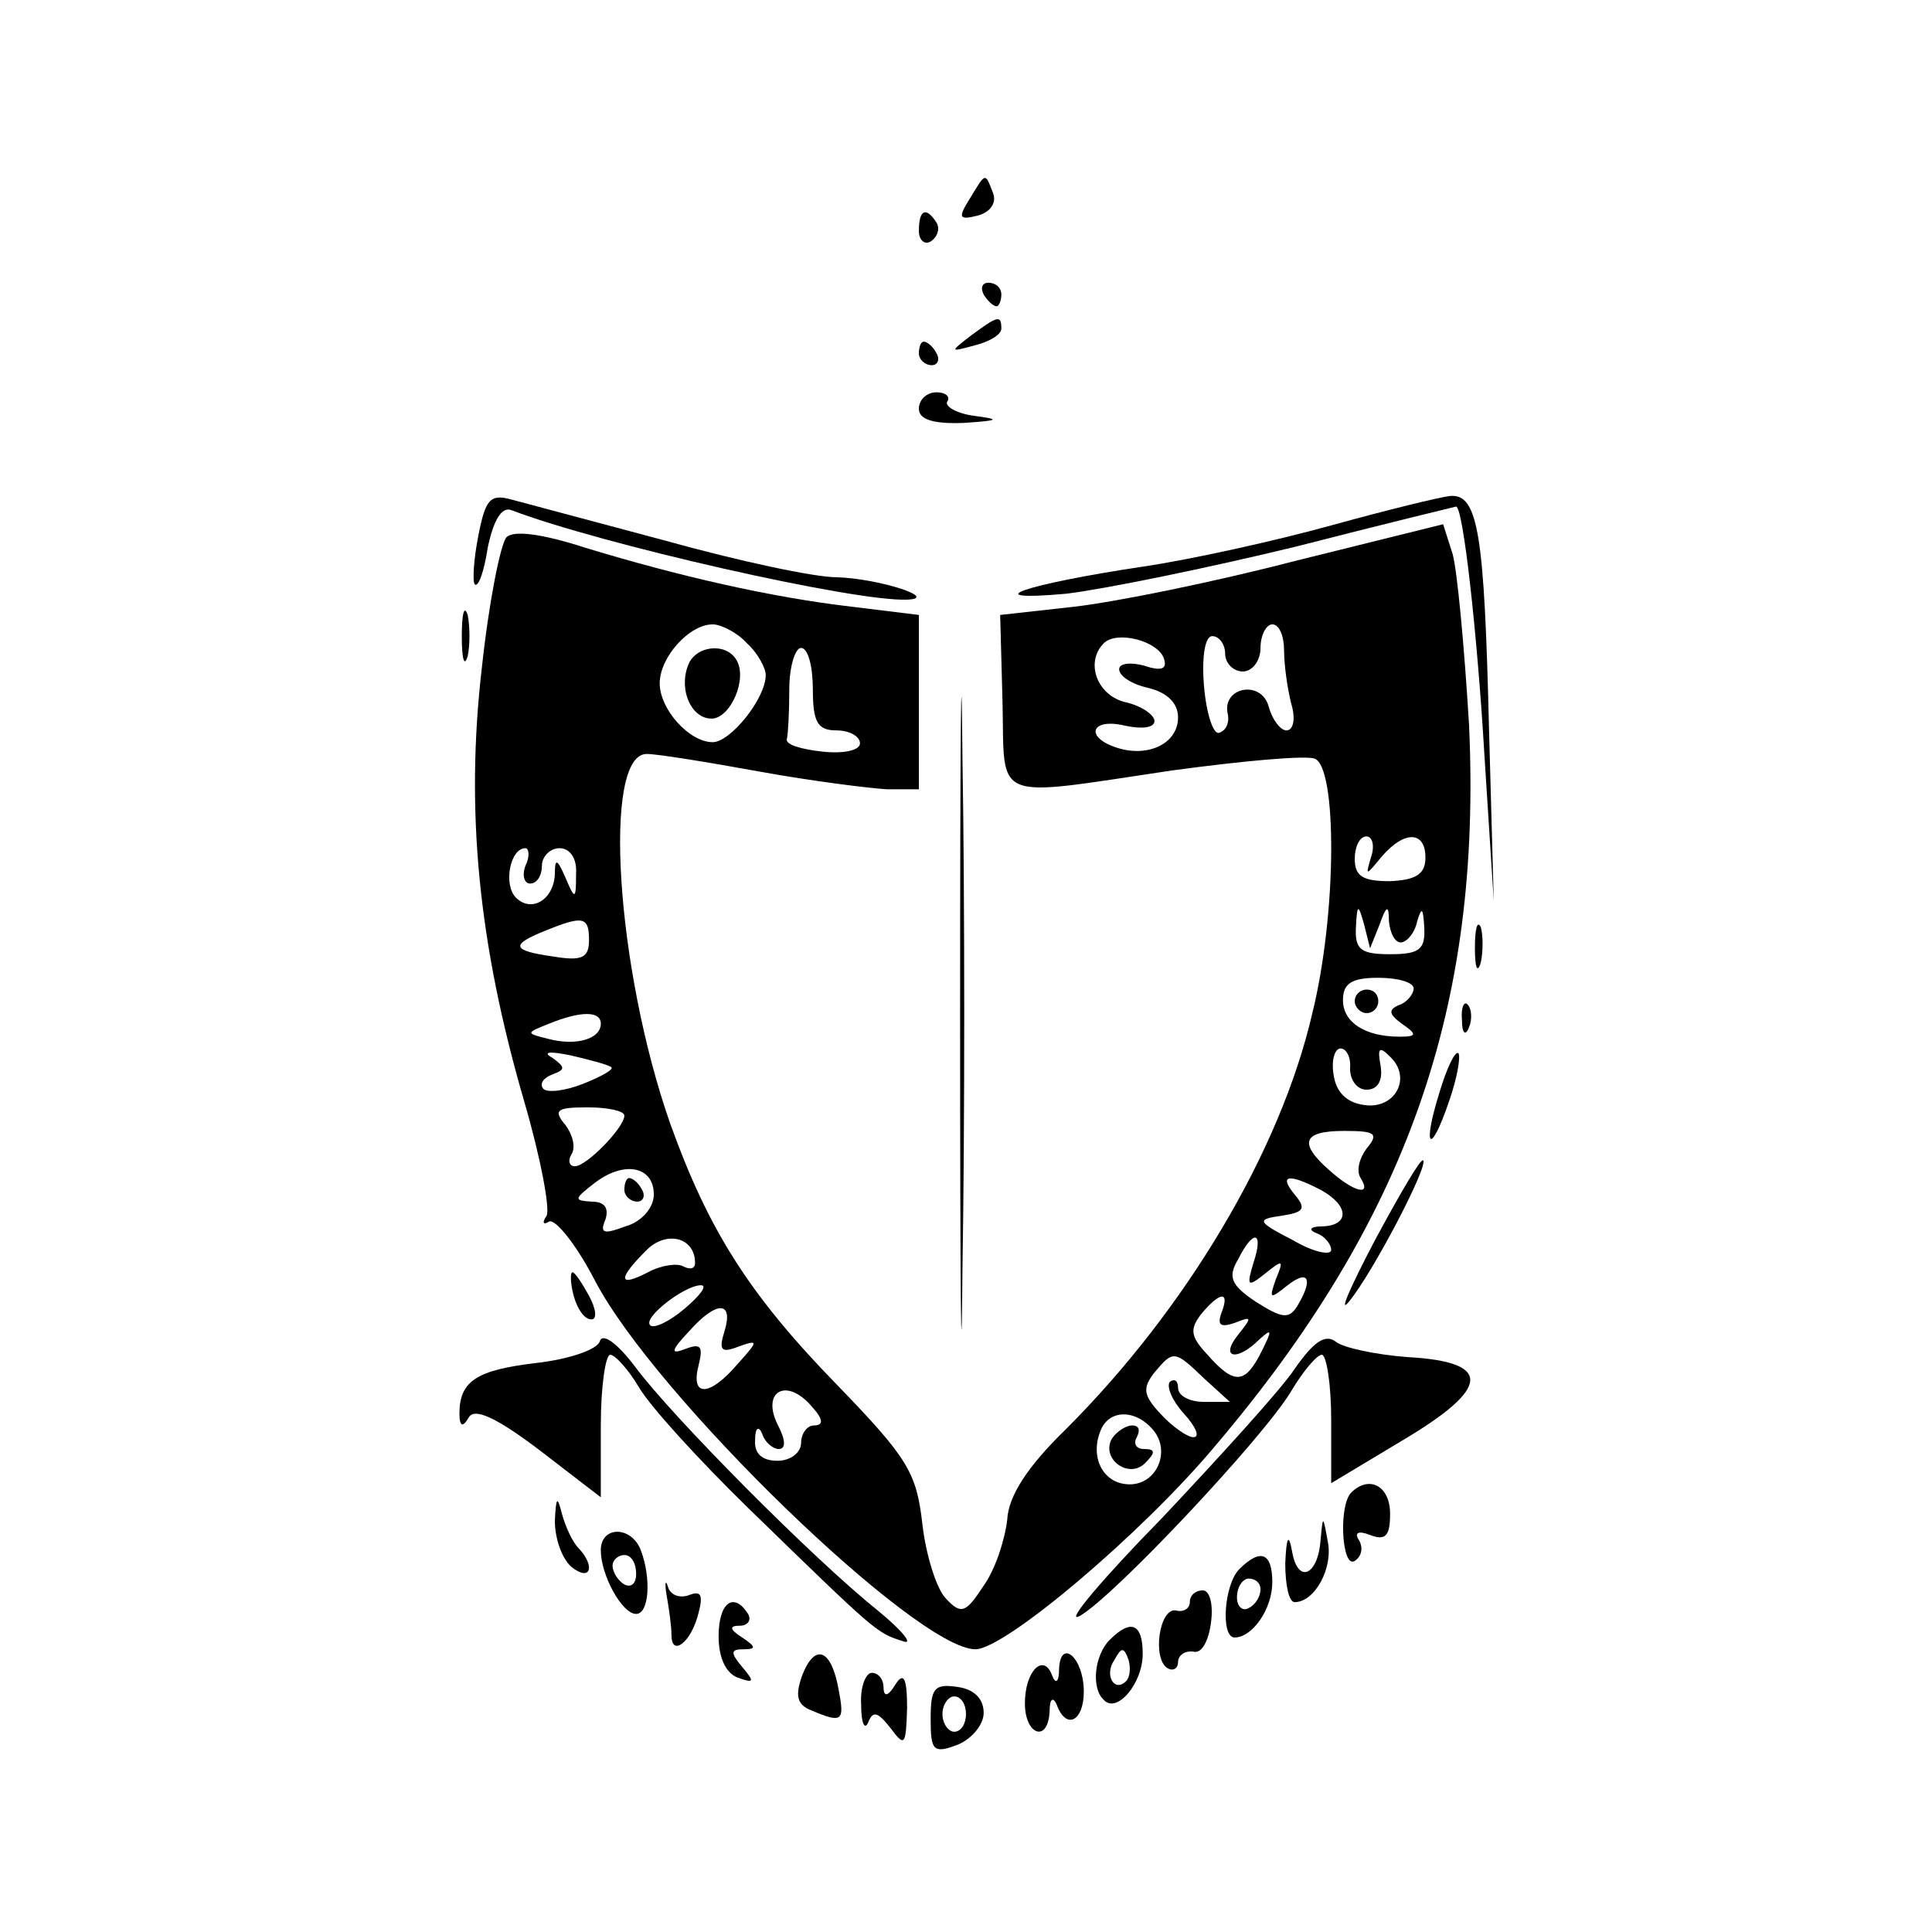 <?xml version="1.0" standalone="no"?>
<!DOCTYPE svg PUBLIC "-//W3C//DTD SVG 20010904//EN"
 "http://www.w3.org/TR/2001/REC-SVG-20010904/DTD/svg10.dtd">
<svg version="1.0" xmlns="http://www.w3.org/2000/svg"
 width="164pt" height="164pt" viewBox="0 0 164 164"
 preserveAspectRatio="xMidYMid meet">
<g transform="translate(0,164) scale(0.1,-0.1)"
fill="#000000" stroke="none">
<path d="M823 1471 c-10 -16 -9 -18 7 -14 11 3 16 11 13 19 -7 18 -6 18 -20
-5z"/>
<path d="M780 1444 c0 -8 5 -12 10 -9 6 4 8 11 5 16 -9 14 -15 11 -15 -7z"/>
<path d="M835 1390 c3 -5 8 -10 11 -10 2 0 4 5 4 10 0 6 -5 10 -11 10 -5 0 -7
-4 -4 -10z"/>
<path d="M824 1355 c-18 -14 -18 -14 4 -8 12 3 22 9 22 14 0 12 -3 11 -26 -6z"/>
<path d="M780 1340 c0 -5 5 -10 11 -10 5 0 7 5 4 10 -3 6 -8 10 -11 10 -2 0
-4 -4 -4 -10z"/>
<path d="M780 1293 c0 -9 12 -13 38 -12 30 2 32 3 9 6 -15 2 -25 8 -23 12 3 4
-1 8 -9 8 -8 0 -15 -6 -15 -14z"/>
<path d="M406 1185 c-4 -20 -5 -39 -3 -41 3 -3 8 11 11 31 5 24 12 35 20 32
76 -29 292 -78 336 -76 28 1 -24 18 -60 19 -19 0 -84 14 -145 31 -60 16 -120
32 -131 35 -18 5 -22 0 -28 -31z"/>
<path d="M1130 1194 c-47 -13 -119 -29 -160 -35 -100 -15 -144 -30 -65 -23 33
4 121 22 195 40 74 19 136 34 136 34 6 0 18 -108 24 -210 l8 -125 -4 145 c-4
166 -9 201 -33 199 -9 -1 -54 -12 -101 -25z"/>
<path d="M815 780 c0 -239 1 -337 2 -218 2 120 2 316 0 435 -1 120 -2 22 -2
-217z"/>
<path d="M1100 1164 c-69 -18 -153 -35 -188 -39 l-63 -7 2 -74 c2 -86 -11 -81
144 -58 59 8 113 13 121 10 19 -7 19 -131 -2 -216 -27 -117 -107 -251 -209
-353 -33 -32 -49 -57 -50 -77 -2 -17 -10 -42 -20 -56 -15 -23 -19 -25 -32 -11
-8 8 -17 37 -20 63 -5 44 -12 56 -73 119 -75 77 -109 132 -141 221 -46 131
-58 314 -20 314 9 0 52 -7 96 -15 44 -8 92 -14 108 -15 l27 0 0 74 0 74 -57 7
c-69 8 -147 26 -226 50 -37 12 -61 15 -67 9 -5 -5 -15 -55 -21 -111 -14 -121
-3 -234 36 -368 14 -48 22 -91 19 -97 -4 -6 -3 -8 2 -5 5 3 23 -19 39 -50 51
-98 273 -313 323 -313 25 0 141 98 203 172 164 193 227 374 216 613 -4 66 -10
131 -14 145 l-8 25 -125 -31z m-466 -70 c9 -8 16 -21 16 -27 0 -20 -30 -57
-45 -57 -20 0 -45 28 -45 50 0 22 25 50 45 50 7 0 21 -7 29 -16z m456 -6 c0
-13 3 -33 6 -45 4 -13 2 -23 -4 -23 -5 0 -12 9 -15 20 -6 23 -39 17 -35 -5 2
-8 -1 -15 -7 -17 -5 -2 -11 16 -13 40 -2 25 1 42 7 42 6 0 11 -7 11 -15 0 -8
7 -15 15 -15 8 0 15 9 15 20 0 11 5 20 10 20 6 0 10 -10 10 -22z m-102 -7 c3
-9 -2 -11 -17 -6 -11 3 -21 2 -21 -3 0 -6 11 -13 25 -16 16 -4 25 -13 25 -25
0 -22 -25 -34 -51 -26 -29 9 -23 26 6 19 14 -3 25 -2 25 4 0 5 -11 13 -25 16
-24 6 -34 34 -18 50 11 11 46 2 51 -13z m-298 -26 c0 -28 4 -35 20 -35 11 0
20 -5 20 -11 0 -6 -14 -9 -32 -7 -18 2 -32 6 -30 11 1 4 2 23 2 42 0 19 5 35
10 35 6 0 10 -16 10 -35z m474 -142 c-5 -17 -5 -17 9 0 19 22 37 22 37 -1 0
-14 -8 -19 -30 -20 -23 0 -30 4 -30 19 0 10 4 19 10 19 5 0 7 -8 4 -17z m-718
-8 c-3 -8 -1 -15 4 -15 6 0 10 7 10 15 0 8 7 15 15 15 9 0 15 -9 14 -22 0 -22
-1 -22 -9 -3 -7 16 -9 17 -9 3 -1 -22 -20 -33 -33 -20 -11 11 -5 42 8 42 3 0
4 -7 0 -15z m725 -50 c6 17 8 17 8 3 1 -10 5 -18 10 -18 5 0 12 8 14 18 4 13
5 11 6 -5 1 -19 -4 -23 -29 -23 -25 0 -30 4 -29 23 1 20 2 20 7 2 l5 -20 8 20z
m-671 -13 c0 -15 -6 -18 -30 -14 -36 5 -37 10 -7 22 32 13 37 12 37 -8z m700
-41 c0 -5 -6 -12 -12 -14 -10 -4 -9 -8 2 -16 13 -9 13 -11 -2 -11 -29 0 -48
12 -48 31 0 14 7 19 30 19 17 0 30 -4 30 -9z m-690 -30 c0 -13 -21 -19 -44
-13 -20 5 -20 5 0 13 27 11 44 11 44 0z m9 -37 c2 -2 -9 -8 -24 -14 -15 -6
-31 -8 -34 -4 -3 4 0 9 8 12 11 4 11 6 0 14 -9 5 -3 6 16 2 17 -4 32 -8 34
-10z m627 -1 c0 -10 6 -18 14 -18 9 0 14 7 12 20 -3 16 -1 17 8 8 19 -18 4
-45 -22 -41 -15 2 -24 11 -26 26 -2 12 1 22 6 22 5 0 9 -8 8 -17z m-616 -40
c0 -10 -32 -43 -42 -43 -5 0 -6 5 -3 10 4 6 1 17 -5 25 -11 13 -7 15 19 15 17
0 31 -3 31 -7z m630 -28 c-6 -8 -9 -19 -5 -25 10 -16 -6 -12 -27 7 -26 23 -22
33 13 33 26 0 30 -2 19 -15z m-605 -39 c0 -11 -10 -23 -24 -27 -19 -7 -22 -6
-17 6 3 10 -1 15 -12 15 -15 1 -15 2 3 16 25 19 50 14 50 -10z m566 4 c24 -13
25 -30 2 -31 -11 0 -13 -3 -5 -6 6 -2 12 -9 12 -14 0 -5 -15 -2 -32 8 -31 16
-32 18 -10 21 19 3 21 6 11 18 -14 17 -5 18 22 4z m-531 -62 c0 -5 -4 -6 -10
-3 -5 3 -19 1 -30 -5 -25 -13 -26 -6 -2 18 17 18 42 12 42 -10z m474 0 c-6
-20 -5 -21 10 -9 15 12 16 12 9 -5 -6 -17 -5 -17 10 -5 18 14 22 5 8 -18 -7
-11 -13 -10 -35 4 -21 14 -24 21 -15 36 13 26 22 24 13 -3z m-483 -39 c-13
-11 -26 -17 -29 -14 -7 6 29 34 43 34 6 0 -1 -9 -14 -20z m456 -3 c-4 -11 -1
-13 11 -9 15 6 15 5 3 -10 -16 -20 -1 -23 18 -4 11 10 11 8 2 -10 -14 -28 -23
-29 -46 -3 -15 16 -15 22 -5 35 16 19 24 19 17 1z m-422 -16 c-5 -16 -3 -19
12 -13 17 6 17 5 -1 -15 -24 -28 -40 -28 -33 -1 4 16 2 19 -11 14 -13 -5 -13
-2 3 15 23 26 38 26 30 0z m407 -40 l22 -20 -22 0 c-12 0 -22 5 -22 12 0 6 -3
8 -7 5 -3 -4 2 -16 12 -27 10 -11 14 -20 8 -20 -5 0 -18 9 -28 20 -15 16 -15
22 -5 35 16 19 17 19 42 -5z m-332 -25 c9 -10 9 -15 1 -15 -6 0 -11 -7 -11
-15 0 -8 -9 -15 -20 -15 -13 0 -20 6 -19 18 0 10 3 12 6 5 2 -7 9 -13 14 -13
6 0 6 7 0 19 -16 30 7 43 29 16z m289 -19 c15 -18 3 -46 -20 -46 -22 0 -34 22
-25 45 7 19 30 19 45 1z"/>
<path d="M584 1075 c-8 -21 3 -45 20 -45 16 0 31 34 21 50 -9 15 -35 12 -41
-5z"/>
<path d="M1150 790 c0 -5 5 -10 10 -10 6 0 10 5 10 10 0 6 -4 10 -10 10 -5 0
-10 -4 -10 -10z"/>
<path d="M530 630 c0 -5 5 -10 11 -10 5 0 7 5 4 10 -3 6 -8 10 -11 10 -2 0 -4
-4 -4 -10z"/>
<path d="M944 419 c-10 -17 14 -35 28 -21 9 9 9 12 -1 12 -7 0 -9 5 -6 10 3 6
2 10 -4 10 -5 0 -13 -5 -17 -11z"/>
<path d="M392 1100 c0 -19 2 -27 5 -17 2 9 2 25 0 35 -3 9 -5 1 -5 -18z"/>
<path d="M1252 835 c0 -16 2 -22 5 -12 2 9 2 23 0 30 -3 6 -5 -1 -5 -18z"/>
<path d="M1241 774 c0 -11 3 -14 6 -6 3 7 2 16 -1 19 -3 4 -6 -2 -5 -13z"/>
<path d="M1222 713 c-15 -48 -8 -55 8 -8 7 20 10 38 8 41 -3 2 -10 -13 -16
-33z"/>
<path d="M1167 587 c-21 -40 -31 -63 -22 -52 20 24 68 116 63 120 -2 2 -20
-29 -41 -68z"/>
<path d="M487 540 c3 -11 9 -20 15 -20 5 0 4 9 -2 20 -6 11 -12 20 -14 20 -2
0 -2 -9 1 -20z"/>
<path d="M509 501 c-3 -7 -27 -15 -54 -18 -50 -6 -65 -15 -65 -43 0 -11 3 -12
8 -3 5 8 23 0 60 -28 l52 -40 0 61 c0 33 4 60 8 60 4 0 15 -12 24 -27 9 -16
51 -62 93 -103 109 -106 109 -106 131 -113 10 -4 1 8 -21 26 -55 44 -175 165
-206 207 -16 21 -28 29 -30 21z"/>
<path d="M1099 478 c-12 -18 -64 -75 -113 -127 -50 -51 -82 -89 -70 -83 27 14
156 151 180 191 10 17 22 31 26 31 4 0 8 -25 8 -55 l0 -54 60 36 c76 45 77 67
5 71 -27 2 -55 8 -61 13 -9 7 -19 0 -35 -23z"/>
<path d="M1147 373 c-11 -11 -8 -65 3 -58 6 4 7 11 4 17 -5 7 -1 9 9 5 13 -5
17 -1 17 18 0 24 -18 33 -33 18z"/>
<path d="M471 349 c0 -15 6 -32 14 -39 16 -13 21 0 6 16 -5 5 -11 18 -14 29
-4 16 -5 14 -6 -6z"/>
<path d="M1121 333 c-2 -30 -19 -38 -24 -11 -3 17 -5 14 -6 -9 0 -18 3 -33 8
-33 17 0 33 29 28 52 -4 22 -4 22 -6 1z"/>
<path d="M510 324 c0 -21 18 -54 30 -54 11 0 13 30 4 54 -8 21 -34 21 -34 0z
m30 -20 c0 -8 -4 -12 -10 -9 -5 3 -10 10 -10 16 0 5 5 9 10 9 6 0 10 -7 10
-16z"/>
<path d="M1052 308 c-13 -13 -16 -58 -4 -58 15 0 32 24 32 47 0 25 -10 29 -28
11z m18 -17 c0 -6 -4 -13 -10 -16 -5 -3 -10 1 -10 9 0 9 5 16 10 16 6 0 10 -4
10 -9z"/>
<path d="M566 285 c2 -11 4 -26 4 -33 0 -19 17 -6 23 19 4 15 2 19 -8 15 -8
-3 -16 0 -18 7 -2 7 -3 3 -1 -8z"/>
<path d="M1010 280 c0 -5 -5 -9 -12 -7 -14 2 -20 -41 -7 -49 5 -3 9 0 9 5 0 6
6 10 13 9 7 -2 13 9 15 25 2 15 -1 27 -7 27 -6 0 -11 -4 -11 -10z"/>
<path d="M610 251 c0 -18 6 -31 16 -35 14 -5 15 -4 4 9 -10 12 -10 15 1 15 11
0 11 2 -1 10 -11 7 -11 10 -2 10 7 0 10 5 7 10 -12 19 -25 10 -25 -19z"/>
<path d="M942 248 c-13 -13 -16 -41 -5 -51 11 -12 33 14 33 39 0 26 -10 30
-28 12z m14 -35 c-10 -10 -19 5 -10 18 6 11 8 11 12 0 2 -7 1 -15 -2 -18z"/>
<path d="M681 218 c-6 -17 -5 -25 8 -30 26 -11 28 -9 23 17 -6 35 -20 41 -31
13z"/>
<path d="M899 223 c0 -11 -3 -13 -6 -5 -7 19 -23 4 -23 -24 0 -27 20 -34 21
-6 0 10 3 12 6 5 8 -22 23 -14 23 11 0 29 -20 46 -21 19z"/>
<path d="M731 193 c0 -16 3 -22 6 -15 4 10 8 9 19 -5 12 -16 13 -15 14 17 0
26 -3 31 -10 20 -6 -10 -10 -11 -10 -2 0 6 -4 12 -10 12 -5 0 -10 -12 -9 -27z"/>
<path d="M790 181 c0 -27 2 -30 23 -22 12 5 22 17 22 27 0 12 -8 20 -22 22
-20 3 -23 -1 -23 -27z m30 4 c0 -8 -4 -15 -10 -15 -5 0 -10 7 -10 15 0 8 5 15
10 15 6 0 10 -7 10 -15z"/>
</g>
</svg>
